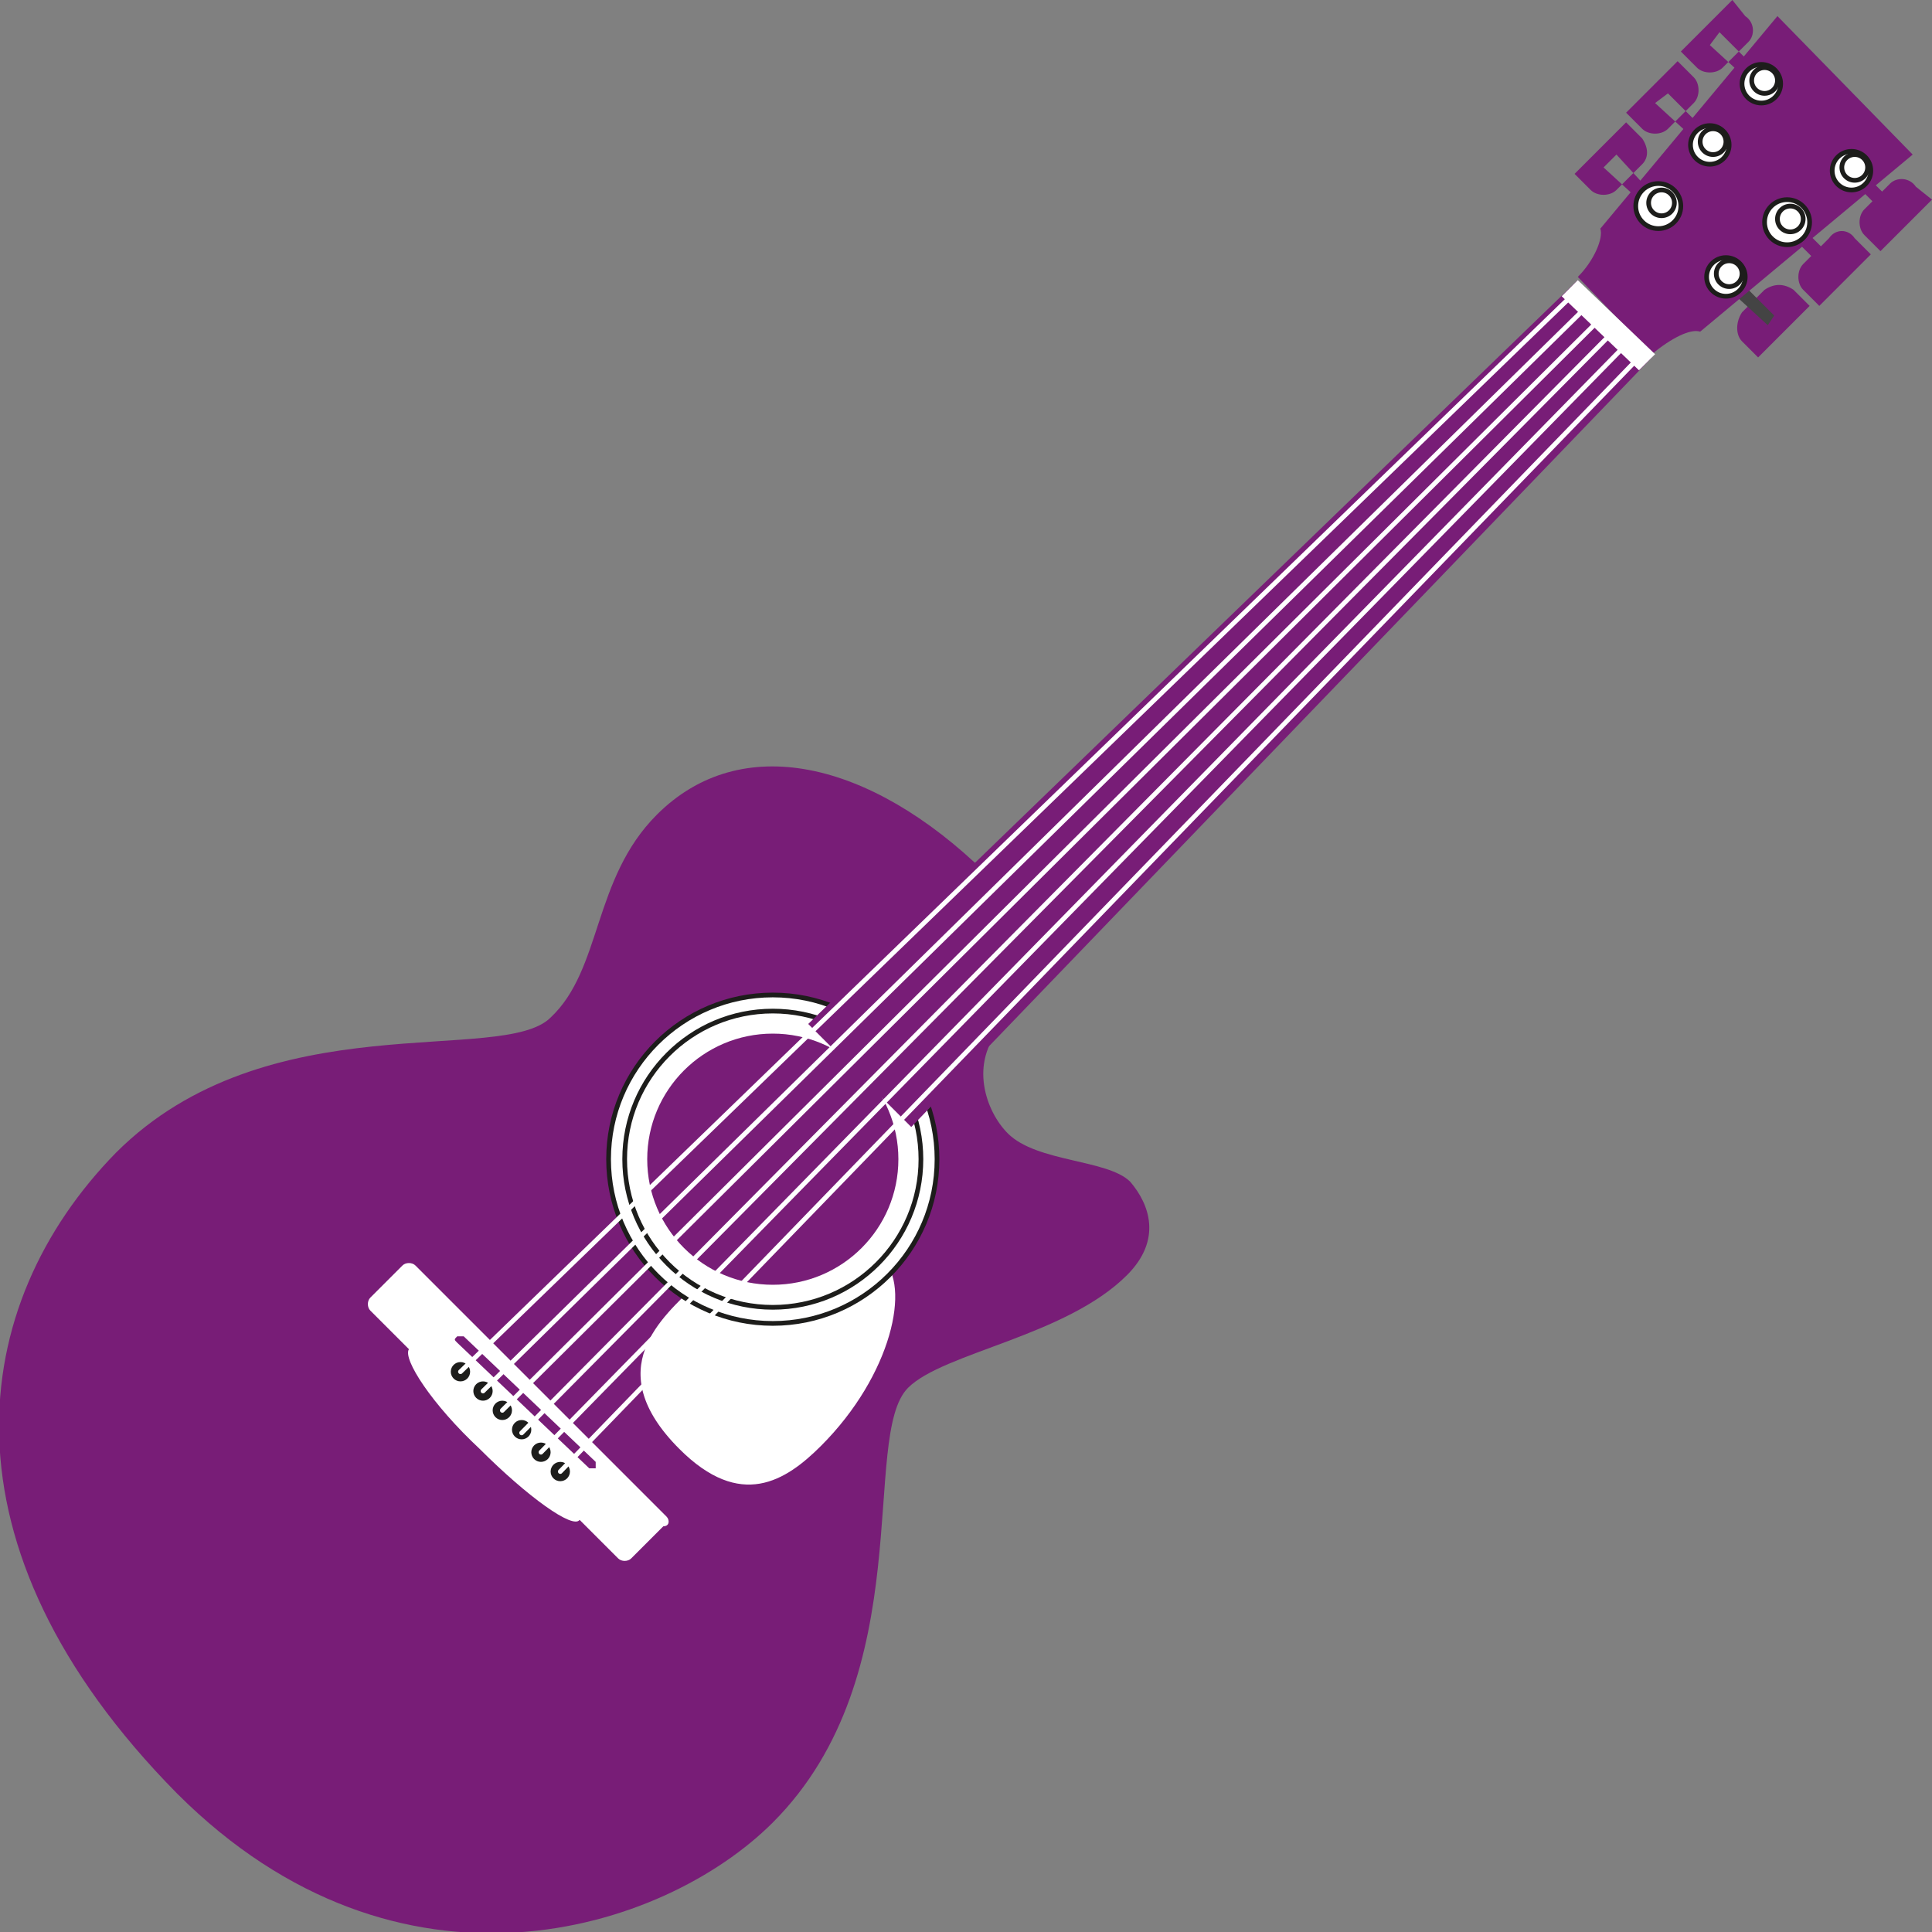 <?xml version="1.0" encoding="utf-8"?>
<!-- Generator: Adobe Illustrator 22.1.0, SVG Export Plug-In . SVG Version: 6.00 Build 0)  -->
<svg version="1.1" id="Layer_1" xmlns="http://www.w3.org/2000/svg" xmlns:xlink="http://www.w3.org/1999/xlink" x="0px" y="0px"
	 width="60px" height="60px" viewBox="0 0 60 60" style="enable-background:new 0 0 60 60;" xml:space="preserve">
<rect x="0" y="0" width="60" height="60" fill="#808080" stroke="none"/>
<style type="text/css">
	.st0{fill:#781d77;}
	.st1{fill:#444444;}
	.st2{fill:#FFFFFF;}
	.st3{fill:#FFFFFF;stroke:#1D1D1B;stroke-width:0.146;stroke-linecap:round;stroke-linejoin:round;stroke-miterlimit:10;}
	.st4{fill:#1D1D1B;}
	.st5{fill:none;stroke:#FFFFFF;stroke-width:0.146;stroke-linecap:round;stroke-linejoin:round;stroke-miterlimit:10;}
</style>
<path class="st0" d="M51,4.3l-0.5-0.5l-1.6,1.6l0.5,0.5c0.2,0.2,0.6,0.2,0.8,0l0.8-0.8C51.2,4.9,51.2,4.6,51,4.3L51,4.3z M50.2,4.8
	L51.3,6L51,6.3l-1.2-1.1L50.2,4.8z M52.6,2.4l-0.5-0.5l-1.6,1.6L51,4c0.2,0.2,0.6,0.2,0.8,0l0.8-0.8C52.8,3,52.8,2.6,52.6,2.4z
	 M51.8,2.9L52.9,4l-0.3,0.3l-1.2-1.1L51.8,2.9z M54.2,0.5L53.8,0l-1.6,1.6l0.5,0.5c0.2,0.2,0.6,0.2,0.8,0l0.8-0.8
	C54.5,1.1,54.5,0.7,54.2,0.5L54.2,0.5z M53.4,1l1.2,1.2l-0.3,0.3l-1.2-1.1L53.4,1z M55.7,9l0.5,0.5l-1.6,1.6l-0.5-0.5
	c-0.2-0.2-0.2-0.6,0-0.9L54.8,9C55.1,8.8,55.4,8.8,55.7,9L55.7,9z"/>
<path class="st1" d="M54.9,10.1L53.7,9L54,8.7l1.1,1.1L54.9,10.1z"/>
<path class="st0" d="M57.6,7.4l0.5,0.5l-1.6,1.6L56,9c-0.2-0.2-0.2-0.6,0-0.8l0.8-0.8C57,7.1,57.4,7.1,57.6,7.4L57.6,7.4z M56.8,8.5
	l-1.2-1.2L55.9,7l1.2,1.2L56.8,8.5z M59.5,5.8L60,6.2l-1.6,1.6l-0.5-0.5c-0.2-0.2-0.2-0.6,0-0.8l0.8-0.8C58.9,5.5,59.3,5.5,59.5,5.8
	L59.5,5.8z M58.7,6.8l-1.1-1.1l0.3-0.3L59,6.5L58.7,6.8z M30.6,27.1c-3.6-3.5-7.6-4.4-10.2-1.8c-2,2-1.7,4.8-3.3,6.3
	c-1.5,1.5-8.8-0.5-13.5,4.2C-1,40.5-2.1,48,5.5,55.7c6.9,6.9,15.1,4.3,18.5,0.9c4.6-4.6,2.7-12,4.2-13.5c1.1-1.1,4.9-1.6,6.8-3.5
	c1.1-1.1,0.7-2.2,0.1-2.9c-0.7-0.7-2.9-0.6-3.8-1.5c-0.7-0.7-1.2-2.2-0.2-3.3c1.1-1.1,1.9-2,1.9-2L30.6,27.1L30.6,27.1z"/>
<path class="st2" d="M21.6,39.9c-1,1-3,2.6-0.5,5.1c1.9,1.9,3.3,1,4.4-0.1c2.2-2.2,2.8-5,1.9-5.8c-0.4,0-0.6,0.1-0.6,0.1l-1.9,1
	l-1.7,0l-1-0.4C22.3,39.7,21.6,39.9,21.6,39.9z"/>
<circle class="st3" cx="24" cy="36" r="5.1"/>
<circle class="st3" cx="24" cy="36" r="4.6"/>
<path class="st2" d="M20.7,47.1l-7.8-7.8c-0.1-0.1-0.3-0.1-0.4,0l-1,1c-0.1,0.1-0.1,0.3,0,0.4l1.2,1.2c-0.2,0.3,0.7,1.7,2.2,3.1
	c1.5,1.5,2.9,2.5,3.1,2.2l1.2,1.2c0.1,0.1,0.3,0.1,0.4,0l1-1C20.8,47.4,20.8,47.2,20.7,47.1L20.7,47.1z"/>
<circle class="st4" cx="14.3" cy="42.6" r="0.3"/>
<circle class="st4" cx="15" cy="43.2" r="0.3"/>
<circle class="st4" cx="15.6" cy="43.8" r="0.3"/>
<circle class="st4" cx="16.2" cy="44.4" r="0.3"/>
<circle class="st4" cx="16.8" cy="45.1" r="0.3"/>
<circle class="st4" cx="17.4" cy="45.7" r="0.3"/>
<path class="st0" d="M18.5,45.6c0,0-0.1,0-0.2,0l-4.1-3.9c-0.1-0.1-0.1-0.1,0-0.2c0,0,0.1,0,0.2,0l4.1,3.9
	C18.5,45.4,18.5,45.5,18.5,45.6L18.5,45.6z M51.3,11.1L49,8.7L25.1,31.8l3.2,3.2L51.3,11.1z M52.8,10.3l6.6-5.5l-4.2-4.3l-5.5,6.6
	c0.1,0.3-0.2,1-0.7,1.5l2.3,2.4C51.9,10.5,52.5,10.2,52.8,10.3L52.8,10.3z"/>
<path class="st2" d="M50.9,11.5l0.5-0.5L49,8.7l-0.5,0.5L50.9,11.5z"/>
<circle class="st3" cx="51.5" cy="6.4" r="0.7"/>
<circle class="st3" cx="53.1" cy="4.5" r="0.6"/>
<circle class="st3" cx="54.7" cy="2.6" r="0.6"/>
<circle class="st3" cx="53.6" cy="8.6" r="0.6"/>
<circle class="st3" cx="55.5" cy="6.9" r="0.7"/>
<circle class="st3" cx="57.5" cy="5.3" r="0.6"/>
<circle class="st0" cx="24" cy="36" r="3.9"/>
<path class="st5" d="M48.9,9.1L14.3,42.6 M49.3,9.5L15,43.2 M15.6,43.8L49.7,9.9 M16.2,44.5l33.9-34.2 M50.5,10.7L16.8,45.1
	 M17.4,45.7l33.5-34.6"/>
<circle class="st3" cx="51.6" cy="6.3" r="0.4"/>
<circle class="st3" cx="53.2" cy="4.4" r="0.4"/>
<circle class="st3" cx="54.8" cy="2.5" r="0.4"/>
<circle class="st3" cx="53.7" cy="8.5" r="0.4"/>
<circle class="st3" cx="57.6" cy="5.2" r="0.4"/>
<circle class="st3" cx="55.6" cy="6.8" r="0.4"/>
</svg>

